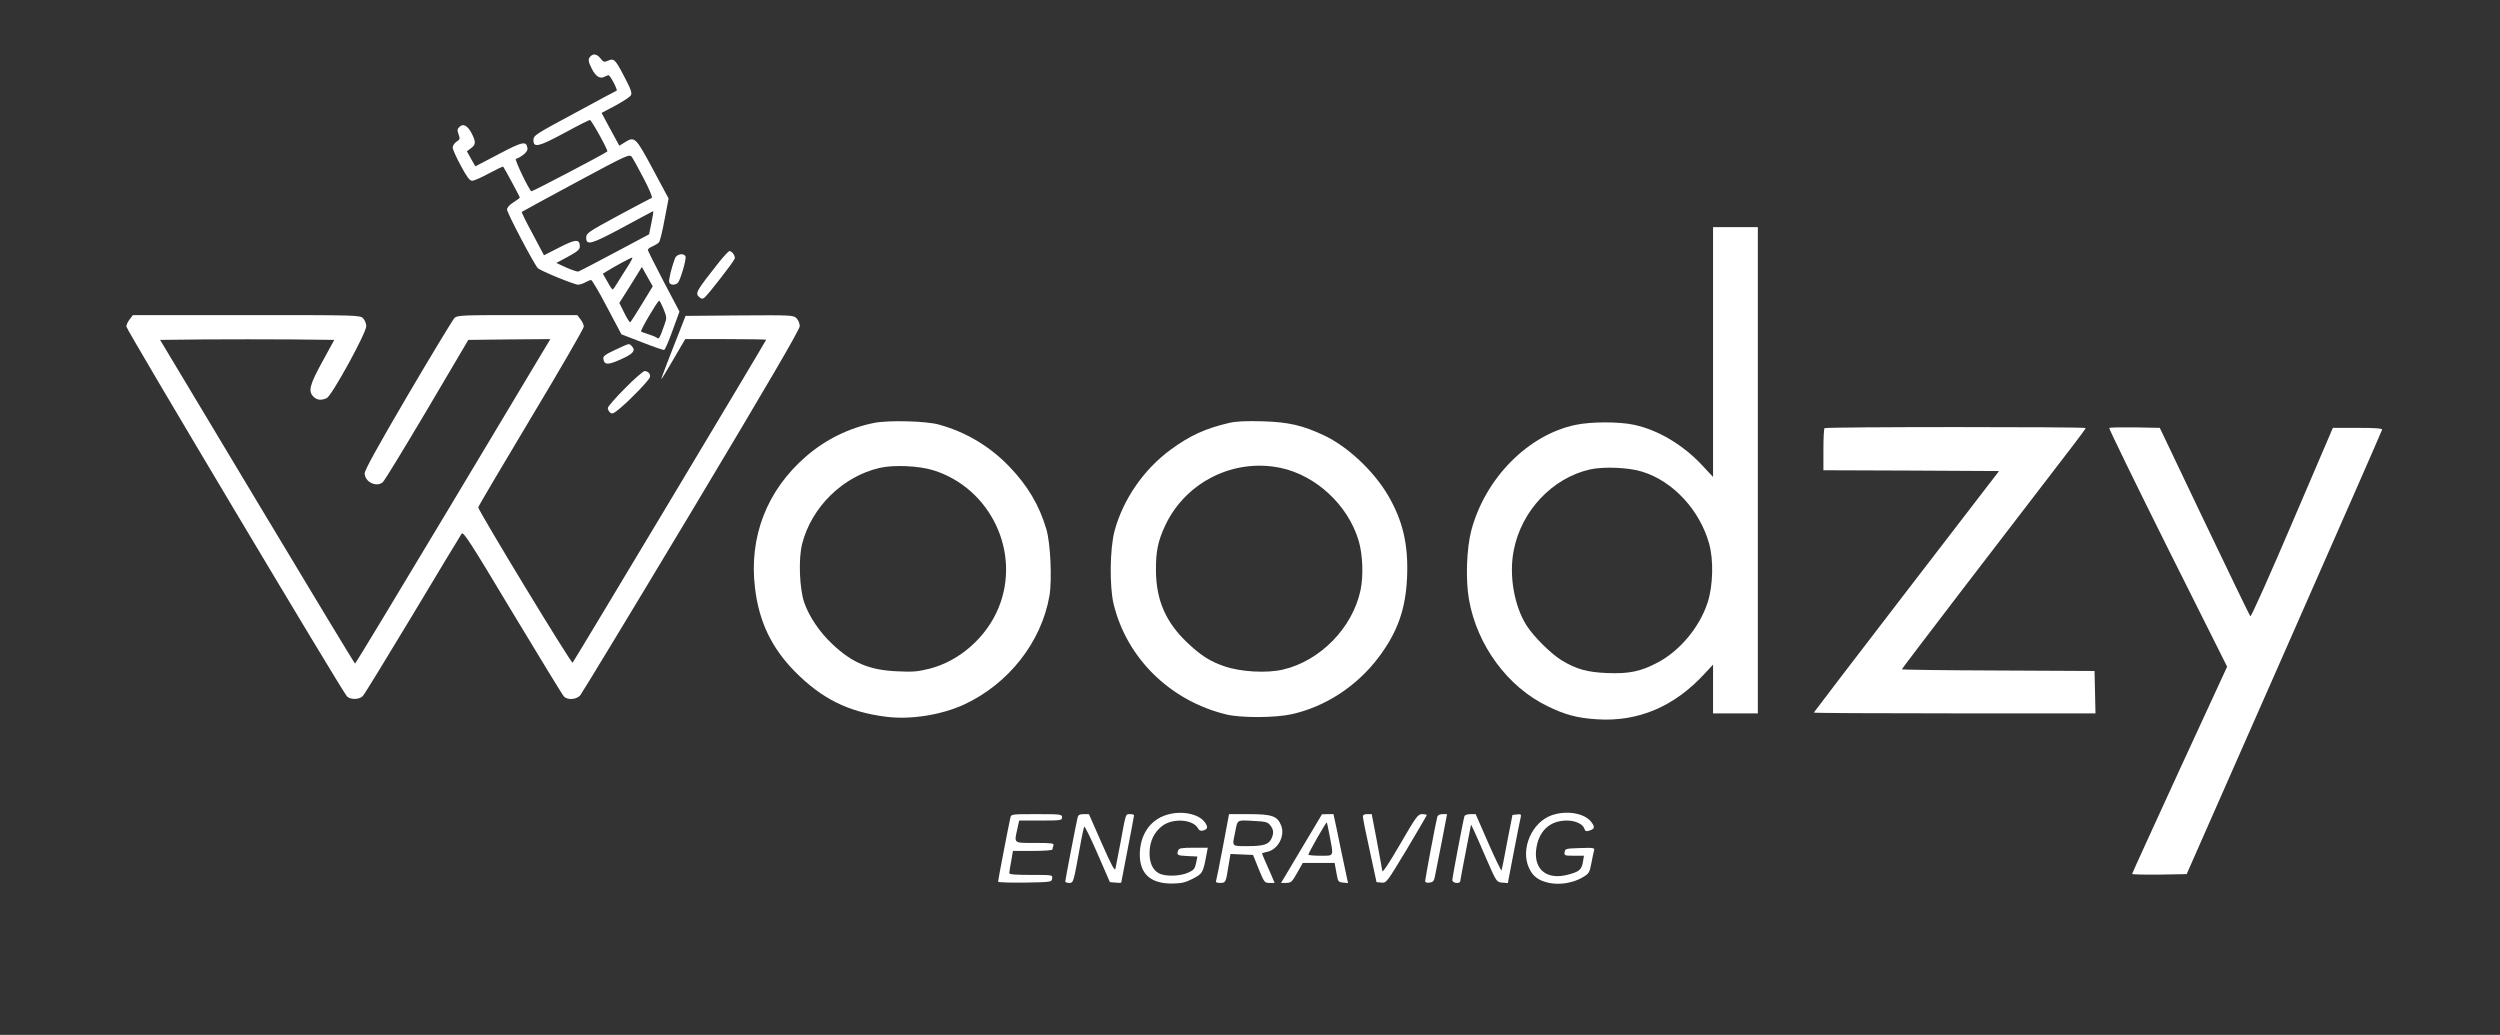 <?xml version="1.0" standalone="no"?>
<!DOCTYPE svg PUBLIC "-//W3C//DTD SVG 20010904//EN"
 "http://www.w3.org/TR/2001/REC-SVG-20010904/DTD/svg10.dtd">
<svg version="1.0" xmlns="http://www.w3.org/2000/svg"
 width="1563pt" height="647pt" viewBox="0 0 1563 647"
 preserveAspectRatio="xMidYMid meet">
<rect x="0" y="0" width="1563" height="647" fill="#333333" stroke="none"/>
<g transform="translate(0,647) scale(0.1,-0.1)"
fill="white" stroke="none">
<path d="M3692 6118 c-17 -17 -15 -33 8 -78 24 -48 52 -65 79 -50 11 5 22 10
25 10 11 0 60 -94 51 -97 -6 -2 -125 -66 -265 -142 -244 -131 -255 -138 -255
-167 0 -50 32 -42 194 45 82 45 154 81 159 81 10 0 115 -190 109 -197 -14 -13
-470 -252 -475 -249 -16 11 -106 199 -97 202 42 16 76 47 73 66 -7 49 -29 44
-181 -36 l-145 -76 -27 47 -26 47 25 19 c32 23 32 40 4 95 -26 48 -53 62 -76
38 -14 -13 -14 -21 -5 -46 10 -28 9 -32 -13 -46 -13 -9 -24 -25 -24 -36 0 -11
23 -63 51 -114 39 -72 55 -94 71 -94 12 0 59 21 105 46 47 25 86 44 89 42 6
-6 104 -188 104 -193 0 -3 -18 -16 -40 -30 -25 -16 -40 -33 -40 -45 0 -21 171
-346 193 -367 18 -17 228 -103 252 -103 11 1 31 7 45 15 14 8 30 14 35 15 6 0
51 -76 100 -170 l90 -170 129 -50 c71 -28 133 -49 138 -48 6 2 30 57 53 122
l43 118 -99 188 c-54 104 -99 193 -99 198 0 5 13 15 30 22 16 7 34 18 40 25 6
7 22 71 35 143 l25 131 -98 183 c-108 201 -114 207 -176 168 l-34 -21 -56 103
-55 102 87 46 c47 26 91 54 96 64 9 13 1 37 -38 111 -59 114 -67 122 -104 106
-24 -11 -29 -10 -47 13 -22 28 -44 33 -63 14z m333 -765 c33 -63 56 -117 50
-120 -5 -2 -100 -52 -210 -111 -190 -103 -200 -110 -200 -138 0 -51 31 -42
230 65 103 56 188 101 189 101 2 0 -3 -33 -11 -72 l-15 -73 -216 -115 c-118
-63 -220 -116 -227 -118 -6 -1 -40 10 -74 25 l-63 29 73 39 c60 33 74 45 74
64 0 48 -25 47 -128 -6 l-96 -49 -71 134 c-40 73 -70 135 -68 137 2 2 154 85
338 184 324 174 335 179 350 160 8 -11 42 -72 75 -136z m-101 -550 c-21 -32
-49 -77 -63 -100 -14 -24 -28 -43 -31 -43 -3 0 -18 22 -33 50 l-28 49 23 14
c48 30 153 87 161 87 4 0 -9 -26 -29 -57z m90 -233 c-37 -61 -70 -112 -74
-115 -3 -2 -20 24 -37 59 l-31 62 71 112 70 113 34 -61 34 -60 -67 -110z m135
-33 c20 -49 20 -56 7 -92 -32 -91 -36 -97 -49 -87 -6 5 -30 15 -52 22 -22 7
-43 14 -47 17 -8 4 103 192 113 193 4 0 16 -24 28 -53z"/>
<path d="M10710 4269 l0 -781 -69 74 c-121 129 -276 221 -429 253 -90 19 -265
19 -360 -1 -297 -61 -566 -333 -653 -659 -30 -112 -37 -309 -15 -433 50 -286
242 -547 491 -667 110 -54 186 -74 309 -82 258 -17 485 80 673 285 l53 57 0
-152 0 -153 140 0 140 0 0 1520 0 1520 -140 0 -140 0 0 -781z m-443 -748 c193
-59 361 -241 419 -452 28 -101 24 -262 -10 -366 -50 -154 -174 -303 -314 -376
-104 -55 -177 -70 -312 -65 -127 5 -195 24 -287 80 -67 41 -175 148 -220 219
-77 123 -110 314 -79 469 48 247 242 452 476 505 84 19 243 13 327 -14z"/>
<path d="M4497 4833 c-149 -189 -154 -197 -122 -223 12 -10 18 -10 31 1 23 19
179 220 187 241 6 17 -15 48 -33 48 -5 0 -33 -30 -63 -67z"/>
<path d="M4220 4855 c-22 -59 -41 -137 -36 -151 7 -18 40 -18 55 -1 16 20 53
147 47 163 -9 24 -55 17 -66 -11z"/>
<path d="M811 4474 c-12 -15 -21 -35 -21 -46 0 -18 1343 -2270 1378 -2310 20
-24 77 -23 100 0 10 10 150 239 312 508 161 269 299 497 306 507 10 16 49 -43
318 -492 169 -280 313 -517 322 -526 23 -23 77 -19 101 7 11 13 325 531 697
1151 481 803 676 1137 676 1158 0 16 -9 38 -20 49 -20 20 -31 20 -357 18
l-337 -3 -37 -95 c-21 -52 -55 -141 -77 -197 -22 -57 -39 -103 -37 -103 2 0
36 56 76 125 l73 125 253 0 c139 0 253 -2 253 -4 0 -6 -1200 -2008 -1210
-2019 -8 -9 -590 951 -590 971 0 6 149 258 330 560 182 303 330 559 330 570 0
11 -9 31 -21 46 l-20 26 -374 0 c-341 0 -374 -1 -393 -17 -10 -10 -141 -226
-291 -481 -187 -319 -271 -471 -271 -491 0 -53 71 -89 112 -57 10 7 134 211
277 452 l259 439 256 3 257 2 -23 -38 c-13 -22 -286 -478 -608 -1015 -322
-537 -587 -976 -590 -976 -3 0 -278 455 -612 1012 l-607 1012 275 3 c151 1
397 1 545 0 l269 -3 -75 -137 c-80 -146 -89 -184 -55 -218 22 -22 48 -25 83
-9 31 14 247 407 247 450 0 16 -9 38 -20 49 -20 20 -33 20 -729 20 l-710 0
-20 -26z"/>
<path d="M3847 4283 c-63 -29 -77 -40 -75 -56 6 -40 29 -40 111 -3 78 35 94
55 65 84 -16 16 -11 17 -101 -25z"/>
<path d="M3907 4042 c-59 -59 -107 -115 -107 -123 0 -9 7 -22 15 -29 12 -10
23 -5 62 28 66 55 179 173 186 193 6 19 -10 39 -33 39 -8 0 -64 -48 -123 -108z"/>
<path d="M5465 3826 c-155 -31 -301 -102 -424 -208 -246 -212 -359 -503 -321
-822 25 -213 104 -377 251 -526 168 -169 332 -251 568 -281 153 -20 346 11
488 76 278 129 483 389 534 679 17 101 7 333 -20 420 -44 148 -116 269 -228
386 -122 128 -272 218 -441 265 -79 23 -316 29 -407 11z m370 -296 c359 -112
550 -515 408 -860 -75 -184 -245 -334 -433 -381 -71 -18 -104 -21 -200 -16
-173 7 -281 52 -405 169 -79 73 -145 171 -176 258 -31 89 -38 276 -14 370 59
231 256 423 486 475 88 20 243 13 334 -15z"/>
<path d="M7685 3826 c-150 -35 -246 -79 -367 -168 -168 -124 -296 -309 -350
-508 -29 -110 -32 -344 -6 -455 82 -340 354 -607 706 -692 91 -22 301 -21 404
1 212 46 410 175 546 355 119 158 170 301 179 501 9 206 -27 358 -122 518 -90
151 -251 301 -397 370 -135 63 -220 83 -383 88 -106 3 -168 0 -210 -10z m320
-281 c222 -46 424 -234 489 -455 26 -85 31 -222 12 -310 -50 -235 -251 -441
-484 -496 -101 -24 -264 -15 -366 20 -91 31 -146 66 -235 150 -132 126 -192
262 -194 446 -1 122 12 187 59 287 128 270 428 419 719 358z"/>
<path d="M11407 3793 c-4 -3 -7 -64 -7 -135 l0 -128 549 -2 549 -3 -579 -753
c-318 -414 -579 -755 -579 -757 0 -3 396 -5 880 -5 l881 0 -3 133 -3 132 -602
3 c-332 1 -603 5 -603 7 0 5 617 811 1072 1402 43 56 78 104 78 107 0 8 -1625
8 -1633 -1z"/>
<path d="M13187 3794 c-3 -3 161 -340 365 -749 l372 -743 -297 -644 c-163
-355 -297 -648 -297 -652 0 -3 77 -5 171 -4 l170 3 610 1384 c336 762 611
1389 612 1395 1 8 -48 11 -153 11 l-155 0 -254 -593 c-139 -326 -257 -590
-262 -585 -4 4 -133 271 -287 593 l-279 585 -155 3 c-85 1 -157 0 -161 -4z"/>
<path d="M7292 1375 c-102 -32 -164 -124 -166 -244 -1 -124 66 -185 201 -185
61 1 83 6 130 30 62 32 65 37 87 157 l7 37 -89 0 c-73 0 -91 -3 -96 -16 -11
-30 -6 -33 57 -36 l63 -3 -8 -41 c-8 -36 -14 -44 -50 -60 -51 -23 -144 -25
-182 -4 -40 21 -60 66 -59 131 1 69 29 127 79 165 66 51 193 42 224 -15 6 -13
17 -17 30 -14 30 8 34 21 15 49 -37 56 -148 79 -243 49z"/>
<path d="M9701 1373 c-124 -44 -196 -210 -142 -329 24 -53 60 -80 126 -94 68
-14 151 0 210 35 39 23 43 29 54 87 7 35 14 71 17 81 5 16 -2 18 -88 15 -88
-3 -93 -4 -96 -25 -3 -22 0 -23 59 -23 l62 0 -6 -36 c-8 -49 -21 -62 -85 -80
-136 -40 -223 25 -208 154 14 115 84 182 192 182 53 0 100 -22 109 -50 5 -16
12 -19 28 -14 37 11 40 21 18 52 -41 58 -155 78 -250 45z"/>
<path d="M6317 1358 c-9 -37 -77 -390 -77 -400 0 -5 74 -7 168 -6 165 3 167 3
170 26 3 22 3 22 -132 22 -95 0 -136 3 -136 11 0 7 5 40 12 75 l11 64 124 0
c68 0 123 4 123 9 0 5 3 16 6 25 5 14 -9 16 -115 16 -137 0 -131 -5 -110 90
l11 50 134 0 c127 0 134 1 134 20 0 19 -7 20 -159 20 -156 0 -159 0 -164 -22z"/>
<path d="M6737 1358 c-9 -36 -77 -390 -77 -399 0 -5 11 -9 24 -9 27 0 27 -1
67 220 12 69 25 128 28 132 3 4 41 -73 83 -170 l77 -177 35 -3 c20 -2 36 -2
36 0 0 2 18 95 40 208 22 113 40 208 40 213 0 4 -11 7 -25 7 -28 0 -25 11 -60
-180 -14 -74 -28 -146 -31 -160 -4 -19 -22 13 -86 158 l-80 182 -33 0 c-26 0
-34 -5 -38 -22z"/>
<path d="M7646 1178 c-21 -112 -41 -209 -43 -215 -4 -9 5 -13 25 -13 35 0 36
2 52 104 l13 77 70 -3 71 -3 35 -87 c35 -85 37 -88 68 -88 l32 0 -19 45 c-11
25 -29 66 -40 91 -11 25 -20 47 -20 49 0 1 14 5 31 9 69 13 116 102 88 167
-23 57 -58 69 -199 69 l-126 0 -38 -202z m295 133 c22 -27 24 -50 8 -84 -17
-37 -50 -47 -149 -47 -101 0 -97 -4 -79 82 17 86 9 81 111 76 80 -4 93 -7 109
-27z"/>
<path d="M8160 1203 c-58 -97 -115 -194 -128 -215 l-23 -38 33 0 c30 1 36 6
68 63 l35 62 100 0 99 0 11 -60 c10 -57 11 -60 42 -63 l31 -3 -23 108 c-13 59
-33 156 -45 216 l-23 107 -36 0 -36 -1 -105 -176z m154 36 c24 -127 28 -119
-59 -119 -41 0 -75 3 -75 7 0 10 111 205 115 201 2 -2 10 -42 19 -89z"/>
<path d="M8521 1363 c0 -10 19 -106 43 -213 l42 -195 31 -3 c31 -3 33 1 157
206 69 116 126 213 126 216 0 3 -13 6 -29 6 -26 0 -36 -13 -137 -187 -70 -121
-110 -181 -112 -168 -1 11 -17 95 -34 188 l-32 167 -28 0 c-20 0 -28 -5 -27
-17z"/>
<path d="M8986 1363 c-8 -27 -76 -387 -76 -402 0 -8 10 -11 27 -9 24 3 29 9
36 48 5 25 24 120 42 213 l32 167 -28 0 c-18 0 -30 -6 -33 -17z"/>
<path d="M9156 1368 c-9 -29 -76 -384 -76 -400 0 -21 50 -26 50 -5 0 6 16 89
34 182 l33 170 17 -35 c9 -19 45 -100 79 -180 63 -145 64 -145 99 -148 l35 -3
37 193 c20 106 40 203 43 216 5 21 2 23 -23 20 l-28 -3 -33 -168 c-17 -93 -33
-173 -35 -179 -2 -5 -39 71 -83 171 l-79 181 -33 0 c-19 0 -35 -6 -37 -12z"/>
</g>
</svg>
